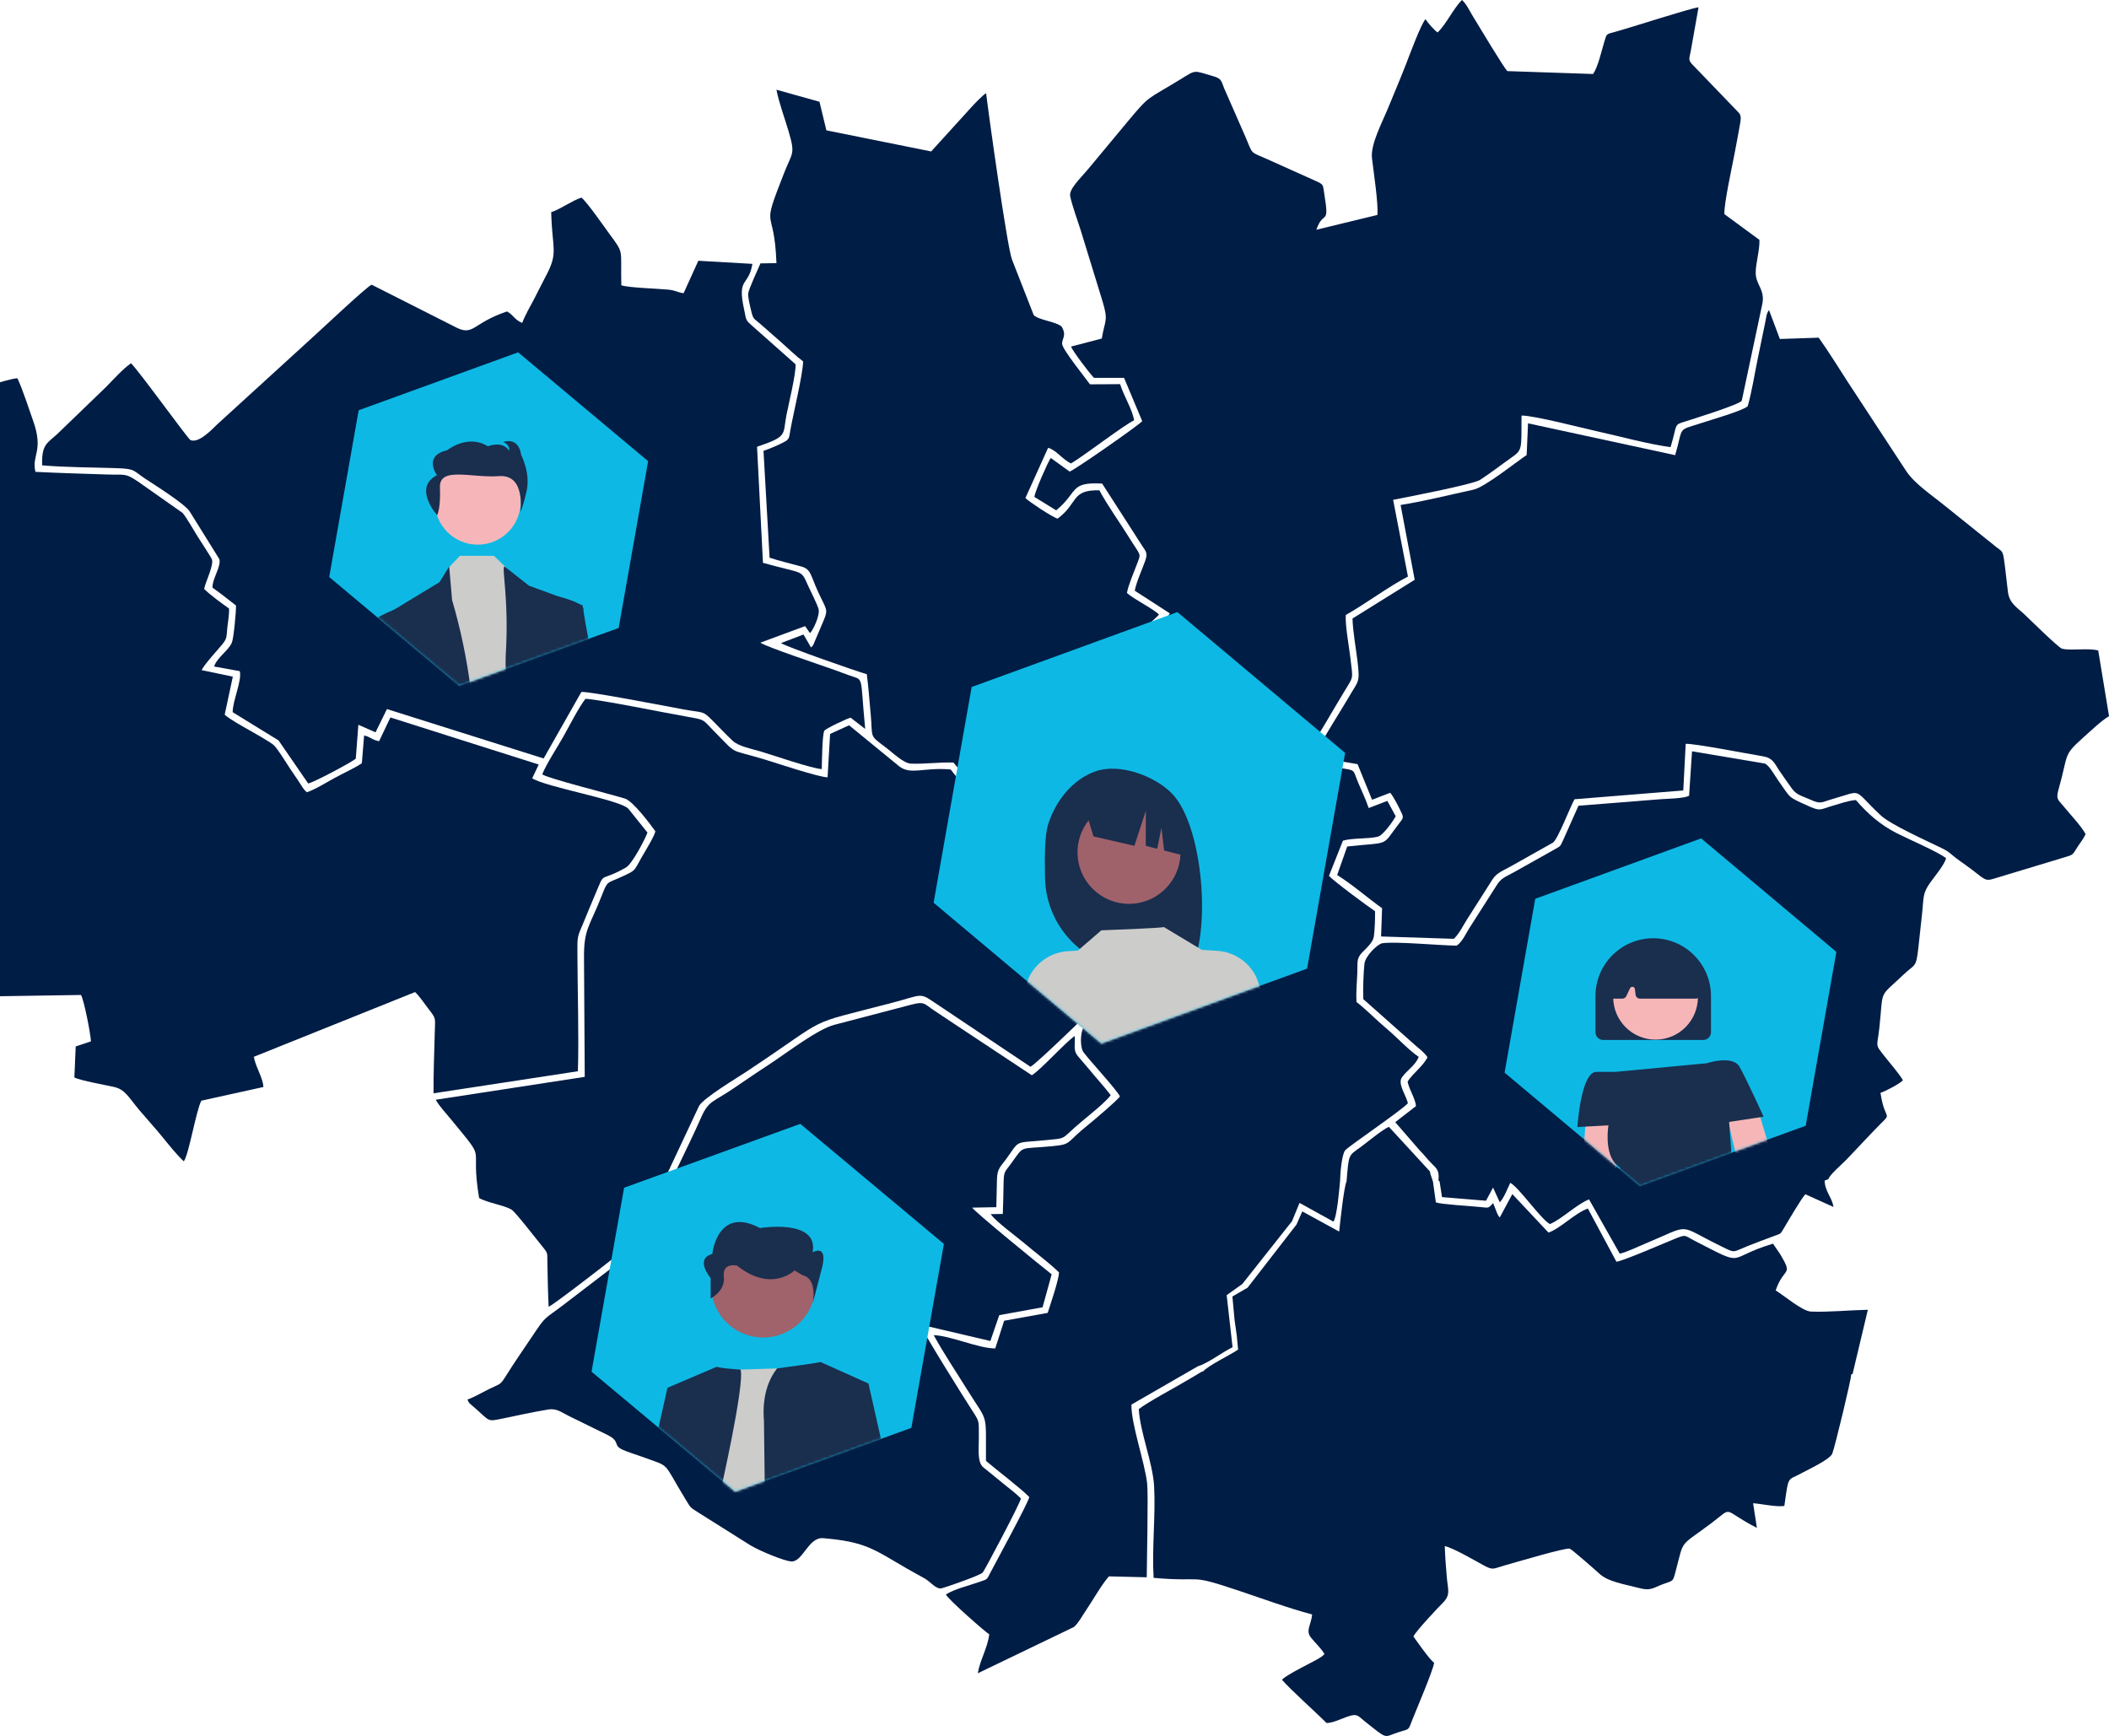 <svg width="820" height="675" viewBox="0 0 820 675" fill="none" xmlns="http://www.w3.org/2000/svg">
<g clip-path="url(#clip0_13_2495)">
<path d="M13.776 183.475C12.2 176.814 17.139 175.507 12.824 163.447C11.075 158.562 8.965 151.798 6.772 147.087C3.659 147.036 -15.107 153.407 -19.545 154.771C-25.674 156.651 -44.498 154.546 -52.634 154.894L-59.425 181.28L-69.291 180.746C-70.551 183.681 -88.591 204.294 -88.629 205.864C-86.147 212.409 -81.433 220.802 -78.32 227.347C-71.773 241.1 -71.265 236.421 -77.356 247.979C-79.388 251.834 -87.485 265.497 -87.588 268.985C-87.864 278.62 -86.038 289.805 -86.655 299.542C-87.035 300.495 -97.653 308.43 -100 310.586C-99.961 314.177 -94.443 327.17 -93.234 331.727C-89.472 330.871 -82.127 324.989 -77.986 323.354L-65.824 345.351C-64.409 347.063 -61.007 346.812 -58.602 347.121L-36.343 349.966C-27.372 351.015 -29.629 350.139 -25.462 356.543C-20.863 363.616 -8.387 382.511 -5.782 387.46L31.5 386.881C32.716 389.056 35.205 401.869 35.365 404.926L29.436 406.883L28.915 418.995C31.835 420.275 40.556 421.814 44.131 422.599C48.691 423.596 49.804 426.46 54.132 431.596C57.232 435.277 59.907 438.147 62.891 441.784C65.464 444.918 68.596 448.927 71.464 451.572C73.387 449.133 76.262 431.718 78.288 427.985L102.405 422.67C102.328 419.272 99.312 414.728 98.694 410.924L161.386 385.754C163.123 387.376 164.898 390.105 166.563 392.242C169.734 396.309 169.162 395.685 169.039 401.625C168.872 409.354 168.48 417.289 168.57 425.122L224.696 416.543C225.107 402.989 224.567 385.394 224.503 371.1C224.471 363.796 224.406 364.6 226.869 358.725C228.432 354.985 229.68 351.832 231.352 347.938C235.603 338.066 232.355 343.53 243.353 337.339C245.784 335.968 250.697 326.54 251.746 323.734L244.279 314.434C241.057 311.01 212.084 306.023 206.932 302.625L209.46 297.277L151.791 278.974L147.398 288.202C144.517 287.688 144.15 286.529 141.571 285.989L140.69 296.794C137.443 298.911 133.5 300.636 130.156 302.47C127.725 303.803 121.988 307.278 119.3 308.05C118.65 307.49 118.901 307.773 118.2 306.924C117.795 306.435 117.673 306.209 117.332 305.688C116.682 304.71 116.541 304.446 115.891 303.461C114.618 301.544 113.878 300.475 112.701 298.75C111.357 296.775 108.084 291.266 106.45 289.753C105.048 288.46 98.913 285.049 96.996 283.955C94.398 282.468 89.356 279.727 87.362 277.899L90.526 263.11L78.391 260.574C79.375 258.431 84.732 252.574 86.301 250.702C88.404 248.192 88.005 247.625 88.411 243.828C88.661 241.486 89.157 239.027 89.054 236.614C86.475 234.818 81.375 231.073 79.375 229.001C79.883 226.285 83.085 220.023 82.43 217.609C82.192 216.747 77.863 210.286 76.744 208.464C75.452 206.36 72.41 201.076 71.001 199.454L53.707 187.291C48.505 183.79 48.723 184.755 41.469 184.498C32.362 184.195 22.992 183.944 13.776 183.475Z" fill="#001D45"/>
<path d="M670.46 83.258C670.229 79.378 673.566 64.286 674.473 59.434C675.206 55.508 675.959 51.678 676.602 47.875C677.136 44.721 676.647 44.413 675.078 42.81L658.041 25.112C656.382 23.336 656.755 22.962 657.321 20.202L660.408 2.838C656.999 3.263 634.419 10.612 627.981 12.389C624.406 13.38 624.785 12.91 623.692 16.514C622.599 20.118 621.364 25.891 619.415 28.774L586.101 27.648C585.246 27.262 574.878 9.917 572.878 6.674C571.605 4.614 570.016 1.255 568.415 0C565.051 3.366 562.28 9.48 558.948 12.614C557.565 11.662 555.25 8.984 554.247 7.478C552.517 9.255 547.874 21.856 546.6 25.125C544.317 30.981 541.841 36.812 539.416 42.688C537.249 47.926 532.844 56.209 533.435 61.454C534.008 66.5 535.969 79.204 535.551 83.574L511.82 89.334C514.495 81.431 516.984 88.265 514.939 75.658C514.302 71.726 514.785 71.796 511.44 70.303L492.931 61.989C485.754 58.783 487.291 60.334 484.262 53.262L476.088 34.624C474.853 31.824 475.194 30.634 472.03 29.726C463.714 27.345 465.354 26.946 458.813 30.943C445.841 38.878 447.07 36.954 439.108 46.478L422.863 66.004C419.943 69.46 415.634 73.528 416.084 76.153C416.624 79.326 419.255 86.502 420.29 89.868L428.715 117.284C430.985 124.859 429.641 124.222 428.381 131.635L416.418 134.763C417.061 136.514 423.847 145.491 425.371 146.927L437.043 146.92L444.111 163.775C442.259 165.719 417.608 182.902 415.885 183.365L408.546 178.069C407.318 179.89 402.321 191.236 402.192 193.231L410.65 198.444C419.357 191.268 415.698 187.311 428.528 188.044L441.076 207.531C442.169 209.243 442.999 210.588 444.163 212.339C445.603 214.495 446.292 215.119 445.32 217.919C444.124 221.362 441.893 226.098 441.205 229.689L454.839 238.5C453.9 240.373 451.314 241.602 448.961 244.292C449.578 248.649 451.739 254.75 453.032 259.255C456.665 271.953 455.63 266.244 454.144 274.192L471.116 266.804C473.393 268.619 476.538 273.098 478.628 275.711C488.886 288.518 485.76 286.62 496.153 289.702C499.665 290.745 505.131 292.791 508.424 293.113C509.788 289.921 513.061 285.171 515.344 281.22C517.672 277.185 519.885 273.574 522.213 269.642C526.38 262.595 526.129 264.918 525.01 255.567C524.477 251.088 523.01 243.275 523.242 239.131C530.361 235.173 540.362 227.765 547.423 224.193L541.661 194.351C546.806 193.373 572.788 188.334 575.457 186.596C580.062 183.604 583.336 180.965 587.445 178.082C592.044 174.851 591.503 174.973 591.587 161.587C596.455 161.542 614.746 166.324 620.74 167.65C629.776 169.651 640.69 172.676 649.539 173.866C652.234 164.779 650.78 165.288 654.864 164.007C656.987 163.338 676.242 157.346 677.206 155.84L685.22 118.127C686.294 112.695 682.77 110.758 682.641 106.395C682.525 102.598 684.229 97.52 684.088 93.272L670.46 83.258Z" fill="#001D45"/>
<path d="M550.054 225.436L525.866 240.502C525.988 245.386 527.197 252.047 527.795 256.977C528.863 265.781 528.104 264.591 524.541 270.885C522.322 274.81 511.775 291.163 511.08 294.323L527.834 297.123L533.474 310.979L540.529 308.263C541.989 309.994 543.95 313.972 544.986 316.192C545.809 317.962 545.417 318.341 544.156 319.963C536.824 329.404 541.249 327.287 523.808 329.147L519.904 340.242C525.878 343.981 531.917 349.284 537.365 353.152L536.979 364.138L565.251 365.051C567.334 363.153 568.839 359.935 570.454 357.4C572.113 354.799 573.669 352.367 575.374 349.69C577.129 346.922 578.551 344.625 580.281 341.96C582.068 339.206 584.647 338.466 587.677 336.722L603.832 327.628C605.832 326.109 610.34 314.074 612.186 310.779L654.478 307.362L655.417 289.239C658.44 288.995 679.329 293.068 685.393 294.066C689.336 294.716 689.927 296.82 691.638 299.382C693.31 301.885 694.912 304.054 696.622 306.506C698.494 309.196 700.7 309.479 703.787 310.889C708.115 312.858 708.121 311.931 712.565 310.67C724.798 307.195 719.904 306.429 731.28 317.067C735.075 320.613 748.593 326.688 754.189 329.404C757.282 330.91 757.243 330.975 759.61 332.931C761.012 334.089 762.922 335.402 764.459 336.503C772.209 342.063 771.296 342.958 775.946 341.445L802.623 333.382C806.173 332.339 805.8 332.416 807.633 329.52C808.79 327.686 810.121 326.174 810.893 324.281C808.912 320.793 804.668 316.436 802.25 313.412C800.327 311.011 799.253 310.934 800.378 306.969C804.256 293.281 802.057 293.886 809.536 287.199C811.761 285.21 817.53 279.759 820.013 278.492L815.813 252.942C811.839 251.854 805.15 253.135 801.716 252.221C800.294 251.841 788.782 240.425 786.686 238.481C784.473 236.428 781.29 234.613 780.724 230.282C780.152 225.925 779.753 221.407 779.123 217.166C778.672 214.148 778.184 214.263 776.158 212.7L756.613 197.009C751.288 192.633 744.818 188.463 741.3 183.392L718.373 148.426C714.765 142.86 710.913 136.585 707.125 131.301L692.03 131.81L687.805 120.566C686.789 121.995 686.847 122.851 686.409 125.02L683.445 139.391C682.229 145.202 681.091 152.642 679.509 157.99C677.11 159.863 666.029 163.01 662.028 164.329C651.745 167.721 654.735 165.307 651.32 176.988L594.114 164.606L593.58 176.943C589.966 179.279 577.399 189.428 572.872 190.406C564.009 192.318 553.591 194.944 544.568 196.353L550.054 225.436Z" fill="#001D45"/>
<path d="M324.837 260.632C319.447 258.682 297.69 251.481 295.652 249.885L313.016 243.462L314.939 246.191C316.142 245.039 318.939 239.156 318.251 236.775C317.659 234.716 315.235 230.056 314.167 227.675C311.273 221.226 312.701 223.37 296.648 218.845L294.346 173.725C306.495 169.625 304.276 169.097 305.781 161.407C306.662 156.902 309.434 145.762 309.337 141.662L291.954 126.242C289.722 124.35 290.069 123.707 289.336 120.405C286.487 107.579 291.04 111.633 292.545 102.604L271.521 101.394L265.785 114.021C263.129 113.628 262.788 112.901 259.727 112.611C255.154 112.18 244.549 111.904 241.577 110.932C241.243 96.297 242.799 98.916 236.883 90.859C235.037 88.343 228.181 78.457 226.059 76.829C222.097 78.161 217.955 81.341 214.315 82.505C214.65 97.044 217.235 97.99 212.238 107.341C210.74 110.14 209.164 113.422 207.62 116.357C206.154 119.157 204 122.883 203.041 125.56C200.083 124.408 199.71 122.49 197.131 121.107C183.143 125.805 184.339 131.088 176.647 126.963L144.542 110.719C143.301 110.694 122.47 130.464 118.451 133.991L84.346 165.107C82.391 166.999 77.336 172.444 74.075 171.138C73.13 170.758 54.048 144.224 50.935 141.257C48.022 143.213 44.118 147.525 41.276 150.428L22.265 168.769C18.374 172.36 16.104 172.753 16.393 180.946C25.609 181.737 35.822 181.724 45.147 182.033C52.755 182.284 51.52 182.883 56.453 186.133C60.364 188.707 71.792 195.889 73.734 198.843L85.246 217.339C86.211 220.004 82.487 225.024 82.622 228.505C85.748 230.693 88.603 233.004 91.767 235.456C91.825 237.876 90.854 248.128 90.166 249.84C88.944 252.871 84.365 255.69 83.227 259.165L93.221 260.967C94.173 264.481 90.455 272.48 90.462 276.921L108.309 287.907L119.821 304.646C121.403 304.478 136.233 296.743 138.336 294.979L139.333 281.818L146.015 284.753L150.453 275.711L211.37 294.921L226.046 269.063C229.274 268.805 258.627 274.54 265.997 275.885C273.682 277.288 273.071 276.2 276.994 280.139C279.683 282.835 282.094 285.442 284.866 288.048C287.182 290.23 292.385 291.195 295.96 292.27C300.694 293.686 315.421 298.789 319.512 299.053C319.569 296.64 319.679 285.249 320.541 284.097C321.184 283.234 329.396 279.36 330.728 279.058L336.4 283.447C334.265 261.565 336.194 264.841 329.924 262.511C328.059 261.797 326.773 261.334 324.837 260.632Z" fill="#001D45"/>
<path d="M483.014 499.281C493.51 486.023 490.771 489.479 502.347 474.851L505.273 467.739L518.444 475.012C519.898 473.055 520.817 461.555 521.03 459.148C521.081 456.56 521.647 448.973 523.017 447.293C524.226 445.806 544.922 431.764 547.392 429.003C546.819 426.042 543.269 421.441 545.096 418.899C547.186 415.996 550.189 414.432 551.63 410.964C547.7 408.338 543.353 403.524 539.372 400.19C535.166 396.67 531.583 392.867 527.41 389.61C527.21 386.238 527.557 382.055 527.725 378.611C527.93 374.235 527.242 372.787 529.693 370.284C531.114 368.829 533.789 366.487 534.15 364.26C534.535 361.859 534.677 356.852 534.632 354.31C532.034 352.618 518.264 342.404 516.721 340.557L522.136 326.894C525.892 325.755 531.976 326.289 535.757 325.318C537.77 324.796 541.629 319.332 542.671 317.395L539.417 311.417L532.149 314.197C531.172 311.172 529.506 307.697 528.168 304.543C525.834 299.034 527.358 299.613 520.965 298.616C512.534 297.297 507.447 295.72 499.8 293.487C488.404 290.153 487.555 291.189 482.449 284.535C478.712 279.663 474.294 274.173 470.602 270.029C467.586 270.395 452.71 278.363 451.147 278.189C449.99 278.06 439.217 269.244 435.828 267.647L418.361 279.573L421.557 300.836L442.697 292.811C442.26 295.868 434.317 311.262 432.484 316.378C434.407 320.002 442.047 323.779 443.951 327.428C442.768 329.379 441.629 330.769 440.337 332.423C436.388 337.455 441.224 337.397 444.26 348.769L436.934 345.146C435.841 346.645 433.487 351.273 433.931 353.538C434.343 355.668 444.247 375.67 443.989 377.421C443.79 378.805 424.696 395.66 421.679 398.955C420.039 400.744 419.898 406.343 420.972 408.647C421.808 410.442 434.343 423.745 435.429 426.364C434.336 427.935 425.345 435.567 423.165 437.318C414 444.648 416.991 444.925 408.875 445.703C395.774 446.958 398.469 445.105 393.086 452.474C390.443 456.097 390.282 455.248 390.185 461.085C390.128 464.676 390.05 468.331 389.896 472.025L385.221 472.103C386.873 474.748 395.408 480.965 398.572 483.668C402.849 487.317 407.679 490.792 411.769 494.769C411.557 498.109 408.444 507.003 407.357 510.498L390.423 513.555L386.963 524.322C380.365 524.328 369.457 519.308 363.039 519.167C366.879 526.188 371.824 533.538 376.088 540.411C384.372 553.765 383.265 548.385 383.355 568.046C387.381 571.515 397.196 578.929 400.199 582.127C399.569 584.753 387.787 606.345 385.156 611.345C383.51 614.473 384.159 613.913 380.596 615.174C376.905 616.487 370.718 617.993 367.773 620.014C368.654 621.938 383.516 634.945 384.629 635.485C384.018 640.75 380.982 645.589 380.172 650.635L417.518 632.654C419.004 631.553 420.985 628.013 422.175 626.276C424.67 622.633 428.169 616.352 431.153 612.954L445.861 613.308C445.9 606.898 446.498 580.962 446.028 576.856C445.064 568.438 439.783 553.739 439.906 546.158L465.637 531.324C469.991 529.927 474.924 525.95 479.233 523.858L476.943 503.605L483.014 499.281Z" fill="#001D45"/>
<path d="M387.381 469.399C387.452 465.763 387.542 462.101 387.632 458.465C387.735 454.34 389.169 453.484 391.021 450.935C396.707 443.097 394.121 444.532 405.55 443.425C415.628 442.453 411.788 443.418 420.47 436.165C423.544 433.597 430.259 428.243 431.847 425.83C429.017 422.142 426.316 419.291 423.39 415.706C421.84 413.808 420.457 412.34 419.036 410.603C417.171 408.318 418.091 406.374 417.878 402.822C414.219 405.306 404.579 416.067 401.183 418.107L370.712 397.918C368.602 396.56 365.431 394.366 363.135 392.872C359.322 390.388 359.637 389.178 353.939 390.749L324.394 398.491C318.11 400.093 306.257 409.103 300.791 412.733C295.35 416.35 290.996 419.207 285.671 422.888C277.291 428.681 275.599 427.735 272.609 434.505C267.438 446.199 261.631 457.268 256.466 468.884C254.724 472.797 250.466 483.249 247.758 485.43L219.448 507.093C211.3 513.374 212.579 511.16 207.055 519.43C203.762 524.36 200.244 529.373 196.977 534.593C194.372 538.756 194.784 537.849 190.006 540.192C187.395 541.472 184.359 543.313 181.761 544.175C182.397 545.746 182.307 545.417 184.539 547.367C190.411 552.49 189.395 552.825 194.675 551.737C200.733 550.489 207.029 549.073 213.223 548.062C216.58 547.515 218.586 549.369 221.262 550.637L236.06 557.896C241.211 560.425 238.388 561.79 241.565 563.45C243.565 564.499 247.302 565.574 249.617 566.43C261.226 570.729 257.2 567.756 266.428 582.796C268.827 586.702 268.011 585.84 271.876 588.363L291.89 600.951C295.241 602.965 305.01 607.071 307.73 607.155C312.193 607.29 314.29 597.611 320.078 598.106C336.311 599.484 339.43 602.219 352.44 609.819C354.916 611.267 357.064 612.342 359.534 613.777C361.959 615.187 363.875 618.005 366.113 617.6C366.949 617.446 381.059 612.619 382.101 611.46C382.802 610.682 396.694 584.476 396.951 582.654C394.604 580.286 392.16 578.645 389.529 576.424C387.066 574.346 384.738 572.55 382.281 570.517C379.799 568.464 380.648 562.594 380.59 558.977C380.481 552.464 381.085 553.198 378.005 548.468C375.342 544.381 358.454 517.467 357.855 515.054L385.066 521.432L388.52 511.379L405.363 508.322L408.9 495.502C405.055 492.503 378.963 471.246 378.005 469.573L387.381 469.399Z" fill="#001D45"/>
<path d="M318.624 39.567L301.89 34.882C302.797 39.702 305.131 46.041 306.611 51.048C309.318 60.213 308.045 59.144 304.836 67.337C295.497 91.162 301.009 78.908 301.897 102.321L295.678 102.411C294.784 104.464 291.208 112.219 290.944 113.957C290.706 115.54 291.652 119.061 292.07 120.875C292.854 124.286 293.266 123.9 295.214 125.606C298.256 128.27 301.028 130.683 303.903 133.232C306.855 135.845 309.434 138.432 312.283 140.549C312.039 146.071 308.63 159.991 307.312 167.161C306.849 169.664 307.067 170.552 305.414 171.576C303.922 172.509 298.572 174.832 296.854 175.289L299.221 216.857C303.016 218.099 307.466 219.161 311.55 220.274C315.319 221.298 315.081 223.525 317.91 229.741C321.255 237.097 322.149 236.731 320.277 241.19L316.193 250.78C315.737 251.494 315.852 251.301 315.325 251.739L312.412 246.719L303.646 250.059C306.148 251.636 332.734 260.935 337.031 262.164C337.68 267.384 338.085 272.783 338.561 277.983C339.378 286.877 337.873 285.764 343.764 290.153C347.436 292.888 351.205 296.84 354.35 296.943C359.643 297.123 365.283 296.325 370.692 296.505C372.12 297.773 391.221 323.883 392.172 325.91C395.755 325.511 416.489 319.558 421.898 318.129C430.657 315.812 428.966 317.827 432.374 310.226C434.259 306.023 436.567 301.667 437.969 297.438C433.808 298.384 422.129 304.189 419.338 303.996L415.794 278.305C418.901 276.78 423.1 273.427 425.801 271.509C428.644 269.495 433.005 266 435.905 264.61C440.079 266.122 446.645 273.073 450.633 274.431C456.498 266.438 446.369 253.103 446.131 243.218C447.796 241.622 449.05 240.611 450.626 239.009C449.153 237.142 440.863 233.024 438.162 230.591C438.593 227.811 440.966 222.231 442.06 219.341C443.738 214.907 443.655 216.49 439.23 209.366C435.352 203.123 430.869 196.919 427.429 190.651C416.283 190.4 419.325 195.684 411.19 201.675C409.054 201.012 400.16 195.13 398.687 193.663L407.511 174.137C410.553 174.858 413.248 178.809 416.45 180.2C422.47 176.512 437.198 165.127 440.941 163.454C440.381 159.374 436.741 153.588 435.519 149.373L423.795 149.443C422.013 146.94 413.055 135.871 412.958 133.715C412.862 131.539 414.888 130.503 412.74 126.951C410.328 124.975 403.871 124.479 401.922 122.517L393.478 100.951C391.548 95.937 384.14 42.688 383.413 36.24C382.037 37.019 378.763 40.474 377.618 41.755L362.048 58.887L321.306 50.688L318.624 39.567Z" fill="#001D45"/>
<path d="M169.426 427.626C170.628 429.91 173.574 433.077 175.478 435.4C190.096 453.227 182.533 443.097 186.276 465.828C189.652 467.765 195.935 468.569 198.926 470.378C200.392 471.266 208.663 481.968 210.895 484.704C213.171 487.49 212.74 487.162 212.824 491.068C212.94 496.674 213.043 502.511 213.319 508.097C214.451 507.956 234.883 492.105 237.289 490.193C250.434 479.755 245.791 485.675 254.981 465.847L271.792 430.052C273.464 426.963 286.835 418.957 290.115 416.775C324.67 393.857 311.274 399.276 347.341 389.797C358.023 386.991 357.566 385.877 362.808 389.475L400.643 414.793C403.003 413.75 425.725 391.367 431.114 386.328C433.796 383.818 438.562 380.24 440.973 376.887C439.642 372.163 435.873 364.401 433.732 359.594C432.124 355.99 430.162 353.982 431.757 350.14C432.986 347.186 434.452 344.277 435.295 341.169L438.761 342.874C438.562 340.596 435.404 336.033 435.732 334.482C436.002 333.208 439.629 329.565 440.491 327.422L431.346 319.307C428.24 317.279 397.858 328.941 391.182 328.567C384.211 320.053 376.378 307.401 369.625 299.201C359.309 298.268 354.087 301.48 349.63 297.979L330.13 282.018L322.754 285.378L321.77 302.239C318.451 302.284 301.486 296.569 297.112 295.256C282.597 290.906 287.26 293.989 277.323 284.013C273.098 279.772 274.532 279.959 267.001 278.652C257.746 277.043 233.591 272.043 227.635 271.728C225.05 275.023 221.423 282.14 219.127 286.259C216.708 290.597 212.65 296.64 210.817 301.1C213.345 302.773 236.645 308.591 242.974 310.509C246.099 311.455 252.942 320.607 254.82 323.245C254.447 325.176 250.672 331.29 249.437 333.42C246.28 338.884 247.508 338.234 241.681 340.937C235.816 343.659 236.35 342.192 233.906 348.415C229.14 360.559 226.947 361.164 227.069 372.665L227.352 418.725L169.426 427.626Z" fill="#001D45"/>
<path d="M559.733 459.398L560.665 465.48L577.779 466.896L580.506 461.779L583.123 467.488C584.673 466.014 586.326 461.747 587.207 459.919C590.628 461.754 598.976 473.898 602.591 475.97C607.131 474.149 612.996 468.254 617.839 466.374L629.776 487.483C632.76 486.769 636.773 484.774 639.75 483.538C658.227 475.861 651.526 475.97 669.077 484.542C674.852 487.361 673.347 487.007 679.611 484.465C683.123 483.043 686.242 481.955 689.927 480.552C692.538 479.555 692.107 480.05 693.625 477.521C695.162 474.96 700.757 465.345 701.979 464.386L712.861 469.315C712.43 465.769 709.53 463.279 709.433 459.051L710.912 458.491C711.266 456.927 715.967 452.879 717.742 451.083C720.27 448.522 722.399 446.115 724.907 443.515C726.225 442.151 727.19 441.14 728.502 439.744C736.76 431.004 733.017 437.568 731.152 424.935C733.01 424.375 738.889 421.267 739.873 420.044C738.67 417.824 734.811 413.351 733.03 411.092C728.791 405.705 729.853 407.565 730.695 399.797C732.406 383.985 730.168 388.445 740.226 378.856C744.561 374.724 744.985 376.487 745.854 368.739C746.387 363.957 746.889 359.549 747.378 354.786C747.995 348.814 747.468 347.34 750.658 342.957C752.24 340.776 756.221 335.962 756.639 333.677C752.96 330.955 742.599 326.579 737.512 323.998C731.055 320.729 726.2 316.423 721.588 311.088C718.759 311.262 715.125 312.568 712.212 313.411C707.941 314.647 707.845 315.528 703.671 313.656C694.667 309.614 696.558 310.702 691.323 303.371C690.037 301.576 687.934 297.637 686.204 296.904L657.88 292.135L656.735 309.376C655.308 310.464 647.77 310.605 645.815 310.753L613.717 313.308L607.736 326.733C606.649 329.082 606.822 328.928 604.758 330.105C599.735 332.976 594.14 336.033 588.577 339.18C585.091 341.149 583.593 341.323 581.573 344.779L571.733 360.199C570.241 362.406 568.518 366.454 566.325 367.703C559.99 367.638 542.182 365.978 537.41 366.782C535.654 367.078 530.863 371.641 530.509 374.769C530.104 378.36 529.917 384.789 530.059 388.496L548.979 405.293C551.037 407.25 553.501 408.852 555.031 411.085C553.417 414.464 549.192 417.483 547.288 420.559C547.925 423.847 550.253 426.982 550.555 430.084L542.49 436.346L551.848 447.157C553.848 449.172 554.838 450.607 556.62 452.39C558.639 454.41 559.694 455.118 559.289 459.006L559.733 459.398Z" fill="#001D45"/>
<path d="M556.093 456.27C555.823 454.906 556.472 456.225 555.289 454.758L540.008 438.147C537.211 439.415 531.686 444.1 529.095 445.973C524.155 449.532 524.477 448.58 523.544 459.398C522.541 461.503 521.03 475.436 520.689 478.892L506.341 471.04L504.096 476.15L485.072 500.696L479.169 504.133L480.011 513.252L480.873 519.346L481.381 524.772C478.474 526.799 469.625 531.034 467.74 533.293C466.743 533.544 467.708 533.132 466.152 534.007C465.412 534.425 465.11 534.657 464.518 535.004C463.515 535.59 462.685 536.06 461.528 536.755C456.749 539.632 446.054 545.269 442.768 547.927C443.256 556.892 448.234 568.792 448.729 577.905C449.353 589.399 447.829 602.077 448.543 613.539C469.039 615.309 461.161 611.679 481.555 618.488C490.809 621.577 501.086 625.374 510.18 627.768C509.756 631.887 507.563 633.992 509.659 636.688C511.228 638.709 513.704 640.91 514.978 643.175L514.052 644.006C513.955 644.076 513.833 644.173 513.73 644.244C511.183 646.059 500.36 650.937 498.443 653.176C502 657.199 510.868 665.121 515.814 669.98C518.187 669.948 521.525 668.352 523.847 667.509C527.795 666.074 528.091 667.309 530.683 669.362C539.854 676.641 537.815 675.47 543.584 673.603C548.331 672.065 547.392 673.082 549.167 668.622C551.109 663.744 557.013 649.971 557.611 646.567C555.849 645.331 550.884 638.188 549.552 636.334C550.395 634.32 559.341 624.879 561.045 623.173C564.106 620.116 562.936 618.076 562.531 613.237C562.203 609.311 561.849 605.192 561.746 601.17C565.283 602.019 573.2 606.672 576.68 608.571C580.68 610.752 580.461 609.967 584.963 608.712C589.188 607.541 608.656 601.717 610.322 602.18C611.119 602.405 620.637 610.778 621.789 611.859C625.236 615.084 631.468 615.965 637.648 617.568C641.835 618.649 642.864 617.375 646.446 616.03C650.761 614.414 650.356 615.296 651.585 610.662C654.897 598.158 652.794 601.723 665.335 592.308C674.364 585.531 668.955 586.812 683.098 594.11L681.625 584.508C684.866 584.752 691.124 586.123 693.78 585.531C695.523 573.213 694.854 575.961 700.539 572.782C702.906 571.456 711.492 567.537 712.412 565.214C713.415 562.678 719.872 535.963 719.763 534.438C720.547 533.852 720.123 535.185 720.464 533.556L726.239 509.294C719.229 509.423 710.797 510.285 704.064 509.983C700.739 509.828 693.311 503.502 690.397 501.771C693.619 492.342 697.35 496.435 692.192 487.728L689.362 483.59C670.493 489.227 679.522 493.05 659.038 482.547C654.794 480.372 655.771 479.838 651.076 481.749C646.44 483.641 631.236 490.251 628.49 490.618L617.383 469.933C612.38 471.658 606.771 477.63 602.07 479.278L588.011 464.309L583.137 473.37C582.526 472.688 582.828 473.158 582.21 472.018L580.551 467.822C578.525 469.805 579.271 469.747 575.374 469.328C571.432 468.904 560.711 468.35 558.28 467.546L557.154 459.462L556.093 456.27Z" fill="#001D45"/>
<path d="M201.457 137L139.459 159.523L128 224.367L178.543 266.697L240.541 244.174L252 179.326L201.457 137Z" fill="#0DB9E4"/>
<mask id="mask0_13_2495" style="mask-type:luminance" maskUnits="userSpaceOnUse" x="128" y="137" width="124" height="130">
<path d="M201.457 137L139.459 159.523L128 224.367L178.543 266.697L240.541 244.174L252 179.326L201.457 137Z" fill="white"/>
</mask>
<g mask="url(#mask0_13_2495)">
<path d="M185.76 211.781C194.98 211.781 202.454 204.322 202.454 195.12C202.454 185.918 194.98 178.459 185.76 178.459C176.54 178.459 169.065 185.918 169.065 195.12C169.065 204.322 176.54 211.781 185.76 211.781Z" fill="#F6B6B9"/>
<path d="M178.855 267.464C176.657 267.2 174.483 266.846 172.348 266.391L174.377 220.804L174.665 220.502L178.821 216.12H192.036L196.916 220.833L197.329 221.24L207.761 231.215L212.473 263.838C207.593 265.548 202.545 266.736 197.411 267.387C194.224 267.794 191.019 268 187.809 268C186.192 268 184.579 267.947 182.986 267.847C181.595 267.756 180.217 267.636 178.85 267.468L178.855 267.464Z" fill="#CCCCCB"/>
<path d="M155.764 260.806C154.367 260.15 152.995 259.451 151.651 258.704C151.517 246.353 151.426 238.154 151.426 238.154L153 237.196C153 237.196 153.038 237.177 153.057 237.172L170.903 226.354L174.646 220.281L174.665 220.502L175.769 233.303C179.09 244.61 181.503 256.161 182.991 267.846C181.599 267.755 180.222 267.635 178.854 267.468C176.657 267.204 174.483 266.85 172.348 266.395C172.276 266.381 172.199 266.362 172.127 266.352C167.683 265.413 163.336 264.063 159.142 262.32C158 261.846 156.872 261.347 155.764 260.816V260.806Z" fill="#1A2E4E"/>
<path d="M212.474 263.838C207.594 265.547 202.546 266.735 197.411 267.386C196.701 263.234 196.437 259.02 196.629 254.81C198.021 232.604 194.81 220.281 196.202 220.281L196.912 220.832L205.669 227.738L217.2 231.957H217.205L225.137 234.859L226.534 235.372V236.032C226.538 238.322 226.553 246.334 226.668 257.128C225.084 258.091 223.463 259.001 221.802 259.848C220.799 260.361 219.787 260.854 218.755 261.314C218.496 261.429 218.232 261.553 217.968 261.664C216.169 262.463 214.336 263.186 212.464 263.833L212.474 263.838Z" fill="#1A2E4E"/>
<path d="M169.967 200.33C169.967 200.33 171.388 197.845 171.057 189.541C170.726 181.236 183.399 185.934 193.984 185.139C204.57 184.349 202.329 199.004 202.329 199.004C202.329 199.004 203.092 198.132 204.728 191.059C206.365 183.985 202.651 176.936 202.651 176.936C201.556 169.503 195.664 171.883 195.664 171.883C198.5 172.985 197.958 175.346 197.958 175.346C195.553 171.141 189.661 173.526 189.661 173.526C181.801 168.603 173.835 175.087 173.835 175.087C164.339 177.237 169.91 184.775 169.91 184.775C160.361 189.593 169.967 200.335 169.967 200.335V200.33Z" fill="#1A2E4E"/>
<path d="M143.552 253.523C143.796 247.872 143.907 244.222 143.777 243.715C143.115 241.066 152.175 237.513 153 237.202C153.019 237.192 153.039 237.183 153.058 237.178L154.9 238.159L155.764 260.812C154.368 260.156 152.995 259.456 151.652 258.709C148.84 257.158 146.138 255.429 143.552 253.528V253.523Z" fill="#1A2E4E"/>
<path d="M226.677 257.138C225.094 258.101 223.472 259.011 221.812 259.858C220.809 260.371 219.796 260.864 218.764 261.324C218.505 261.439 218.241 261.563 217.977 261.673L215.079 233.097L216.773 231.861C216.773 231.861 216.927 231.9 217.205 231.962H217.21C218.568 232.297 222.747 233.403 225.142 234.864C225.679 235.166 226.149 235.568 226.538 236.042C226.773 236.325 226.893 236.689 226.864 237.057C226.788 237.805 228.078 244.878 229.983 254.997C228.899 255.744 227.795 256.458 226.672 257.138H226.677Z" fill="#1A2E4E"/>
</g>
<path d="M661.419 326L596.921 349.481L585 417.083L637.581 461.214L702.079 437.733L714 370.126L661.419 326Z" fill="#0DB9E4"/>
<mask id="mask1_13_2495" style="mask-type:luminance" maskUnits="userSpaceOnUse" x="585" y="326" width="129" height="136">
<path d="M661.419 326L596.921 349.481L585 417.083L637.581 461.214L702.079 437.733L714 370.126L661.419 326Z" fill="white"/>
</mask>
<g mask="url(#mask1_13_2495)">
<path d="M658.948 371.703C658.883 371.624 658.808 371.549 658.733 371.474C650.087 362.741 636.019 362.597 627.198 371.154C627.153 371.194 627.113 371.234 627.068 371.274C627.013 371.319 626.968 371.369 626.919 371.414C622.7 375.623 620.334 381.334 620.334 387.291V401.37C620.334 403.038 621.687 404.386 623.349 404.386H662.232C663.9 404.386 665.248 403.033 665.248 401.37V387.291C665.253 381.469 662.991 375.877 658.938 371.703H658.948Z" fill="#1A2E4E"/>
<path d="M643.696 404.247C652.789 404.247 660.16 396.875 660.16 387.781C660.16 378.687 652.789 371.314 643.696 371.314C634.604 371.314 627.232 378.687 627.232 387.781C627.232 396.875 634.604 404.247 643.696 404.247Z" fill="#F6B6B8"/>
<path d="M661.004 386.382L659.062 372.796C659.002 372.377 658.787 371.998 658.463 371.728C658.353 371.638 658.233 371.568 658.108 371.508C648.154 366.85 638.055 366.85 628.101 371.493C627.966 371.553 627.846 371.633 627.732 371.728C627.692 371.763 627.652 371.803 627.612 371.843C627.347 372.117 627.183 372.477 627.143 372.856L625.84 386.462C625.795 386.931 625.949 387.4 626.269 387.75C626.524 388.029 626.863 388.214 627.232 388.274C627.322 388.294 627.417 388.304 627.507 388.299H630.807C631.456 388.299 632.05 387.919 632.329 387.335L633.757 384.28C633.987 383.775 634.586 383.556 635.085 383.79C635.399 383.935 635.619 384.235 635.659 384.584L635.939 386.836C636.048 387.675 636.757 388.299 637.601 388.304H659.341C659.626 388.304 659.906 388.229 660.15 388.089C660.32 387.994 660.475 387.875 660.604 387.725C660.924 387.355 661.064 386.866 660.994 386.382H661.004Z" fill="#1A2E4E"/>
<path d="M684.416 434.423L689.084 450.045C686.184 452.072 683.148 453.9 679.998 455.512C678.955 456.046 677.902 456.561 676.828 457.04L671.996 436.315L670.119 428.277L682.185 426.934L684.416 434.423Z" fill="#F6B6B8"/>
<path d="M628.884 431.826L628.48 452.936L628.305 462.277C623.683 461.298 619.16 459.89 614.797 458.073L616.399 438.077L616.804 433.034L628.884 431.826Z" fill="#F6B6B8"/>
<path d="M684.417 434.422L672.296 436.24L672.446 438.232L673.908 458.293C661.683 463.241 648.404 465.013 635.315 463.44C633.048 463.171 630.812 462.801 628.605 462.332C629.599 458.163 630.457 454.409 629.394 453.67C629.075 453.445 628.77 453.2 628.491 452.931C623.548 448.217 625.376 437.578 625.376 437.578L616.41 438.072L613.305 438.247C613.305 438.247 614.648 416.788 620.678 416.788H628.051L663.585 413.438C663.585 413.438 673.639 410.088 676.325 414.781C677.732 417.242 680.238 422.46 682.31 426.868C684.187 430.878 685.71 434.223 685.71 434.223L684.422 434.417L684.417 434.422Z" fill="#1A2E4E"/>
</g>
<path d="M311.158 437L242.66 461.842L230 533.363L285.842 580.053L354.34 555.21L367 483.684L311.158 437Z" fill="#0DB9E4"/>
<mask id="mask2_13_2495" style="mask-type:luminance" maskUnits="userSpaceOnUse" x="230" y="437" width="137" height="144">
<path d="M311.158 437L242.66 461.842L230 533.363L285.842 580.053L354.34 555.21L367 483.684L311.158 437Z" fill="white"/>
</mask>
<g mask="url(#mask2_13_2495)">
<path d="M279.279 581.178C276.999 580.703 274.757 580.122 272.557 579.456L280.111 532.788L287.937 532.545L302.129 532.096L309.408 531.869C309.408 531.869 314.572 554.472 318.506 580.074C314.8 581.094 311.031 581.844 307.219 582.33C303.969 582.747 300.698 582.969 297.421 582.996C297.151 583.001 296.881 583.001 296.61 583.001C294.824 583.001 293.042 582.943 291.282 582.832C289.745 582.731 288.223 582.599 286.712 582.415C284.385 582.14 282.084 581.77 279.82 581.284C279.719 581.268 279.618 581.247 279.523 581.226C279.443 581.21 279.359 581.189 279.279 581.178Z" fill="#CCCCCB"/>
<path d="M279.82 581.284C279.719 581.268 279.618 581.247 279.523 581.226C279.443 581.21 279.358 581.189 279.279 581.178C276.999 580.703 274.756 580.122 272.556 579.456C270.483 578.833 268.453 578.125 266.454 577.343C265.94 577.143 265.436 576.947 264.933 576.736C263.671 576.213 262.425 575.664 261.2 575.077C260.845 574.914 260.495 574.745 260.145 574.576L259.52 539.628L278.743 531.42C278.743 531.42 278.807 531.932 287.936 532.55C289.675 538.197 279.82 581.294 279.82 581.294V581.284Z" fill="#1A2E4E"/>
<path d="M337.279 537.97L333.653 556.943L333.992 574.105C332.937 574.644 331.877 575.156 330.801 575.637C330.764 575.653 330.737 575.664 330.7 575.679C330.451 575.79 330.186 575.912 329.931 576.017C327.943 576.9 325.918 577.697 323.85 578.41C322.09 579.028 320.309 579.583 318.496 580.069C314.79 581.088 311.02 581.838 307.208 582.324C303.958 582.742 300.687 582.964 297.411 582.99L297.034 552.58C296.239 542.777 298.879 536.295 302.119 532.091C319.386 529.793 318.999 529.587 318.999 529.587L337.306 537.795L337.269 537.964L337.279 537.97Z" fill="#1A2E4E"/>
<path d="M267.759 542.359L266.454 577.338C265.94 577.137 265.436 576.942 264.933 576.731C263.671 576.208 262.425 575.658 261.2 575.072C260.845 574.908 260.495 574.739 260.145 574.57C258.963 573.994 257.797 573.392 256.657 572.753C255.284 571.992 253.932 571.195 252.606 570.36L259.52 539.623L267.759 542.359Z" fill="#1A2E4E"/>
<path d="M344.394 567.84C344.208 567.967 344.017 568.104 343.826 568.237C343.625 568.379 343.418 568.522 343.217 568.654C342.018 569.478 340.799 570.265 339.558 571.015C337.809 572.077 336.017 573.08 334.183 574.015C334.124 574.042 334.061 574.073 334.002 574.1C332.916 574.654 331.823 575.183 330.715 575.674L329.411 540.574L337.284 537.964L337.645 537.843L344.394 567.835V567.84Z" fill="#1A2E4E"/>
<path d="M316.259 505.482C319.423 494.73 313.262 483.464 302.498 480.32C291.734 477.175 280.443 483.343 277.279 494.096C274.115 504.849 280.276 516.114 291.04 519.259C301.804 522.403 313.095 516.235 316.259 505.482Z" fill="#A0626B"/>
<path d="M276.31 504.876V496.98C276.31 496.98 269.916 489.479 276.952 487.593C276.952 487.593 278.871 468.699 295.486 477.515C295.486 477.515 318.495 473.738 315.94 486.959C315.94 486.959 321.692 483.505 319.773 492.321L316.067 506.525C316.067 506.525 317.859 497.143 312.107 495.886L308.91 493.995C308.91 493.995 299.961 502.811 286.542 492.104C286.542 492.104 280.79 490.736 281.432 496.404C282.073 502.072 276.321 504.871 276.321 504.871L276.31 504.876Z" fill="#1A2E4E"/>
</g>
<path d="M457.783 238L377.786 267.136L363 351.019L428.217 405.779L508.214 376.643L523 292.753L457.783 238Z" fill="#0DB9E4"/>
<mask id="mask3_13_2495" style="mask-type:luminance" maskUnits="userSpaceOnUse" x="363" y="238" width="160" height="168">
<path d="M457.783 238L377.786 267.136L363 351.019L428.217 405.779L508.214 376.643L523 292.753L457.783 238Z" fill="white"/>
</mask>
<g mask="url(#mask3_13_2495)">
<path d="M407.456 320.756C410.36 311.494 416.966 303 426.099 299.872C435.232 296.743 448.606 301.507 455.479 308.359C468.042 320.886 471.107 363.918 462.475 377.516C460.76 377.424 454.835 377.355 453.101 377.293L450.643 369.097V377.213C447.875 377.126 445.083 377.07 442.272 377.033C422.681 376.792 406.793 361.087 406.317 341.491C406.094 332.471 406.317 324.411 407.462 320.762L407.456 320.756Z" fill="#1A2E4E"/>
<path d="M438.972 351.447C450.027 351.447 458.99 342.48 458.99 331.418C458.99 320.356 450.027 311.389 438.972 311.389C427.916 311.389 418.954 320.356 418.954 331.418C418.954 342.48 427.916 351.447 438.972 351.447Z" fill="#9F626B"/>
<path d="M421.697 313.829L444.742 302.281C454.339 306.606 460.834 315.799 461.707 326.294L462.283 333.177L452.63 330.717L451.572 321.914L449.931 330.03L445.479 328.896L445.522 315.229L441.064 328.89L425.158 325.235L421.69 313.829H421.697Z" fill="#1A2E4E"/>
<path d="M492.134 390.124C466.816 418.95 423.065 422.116 393.865 397.23L399.89 380.41C402.664 374.32 408.571 370.262 415.245 369.859L419.078 369.624L428.217 361.738C428.217 361.738 452.841 360.858 452.476 360.437L467.392 369.413L467.379 369.351L473.243 369.711C479.918 370.113 485.825 374.171 488.598 380.261L492.134 390.124Z" fill="#CCCCCB"/>
</g>
</g>
<defs>
<clipPath id="clip0_13_2495">
<rect width="920" height="675" fill="white" transform="translate(-100)"/>
</clipPath>
</defs>
</svg>

